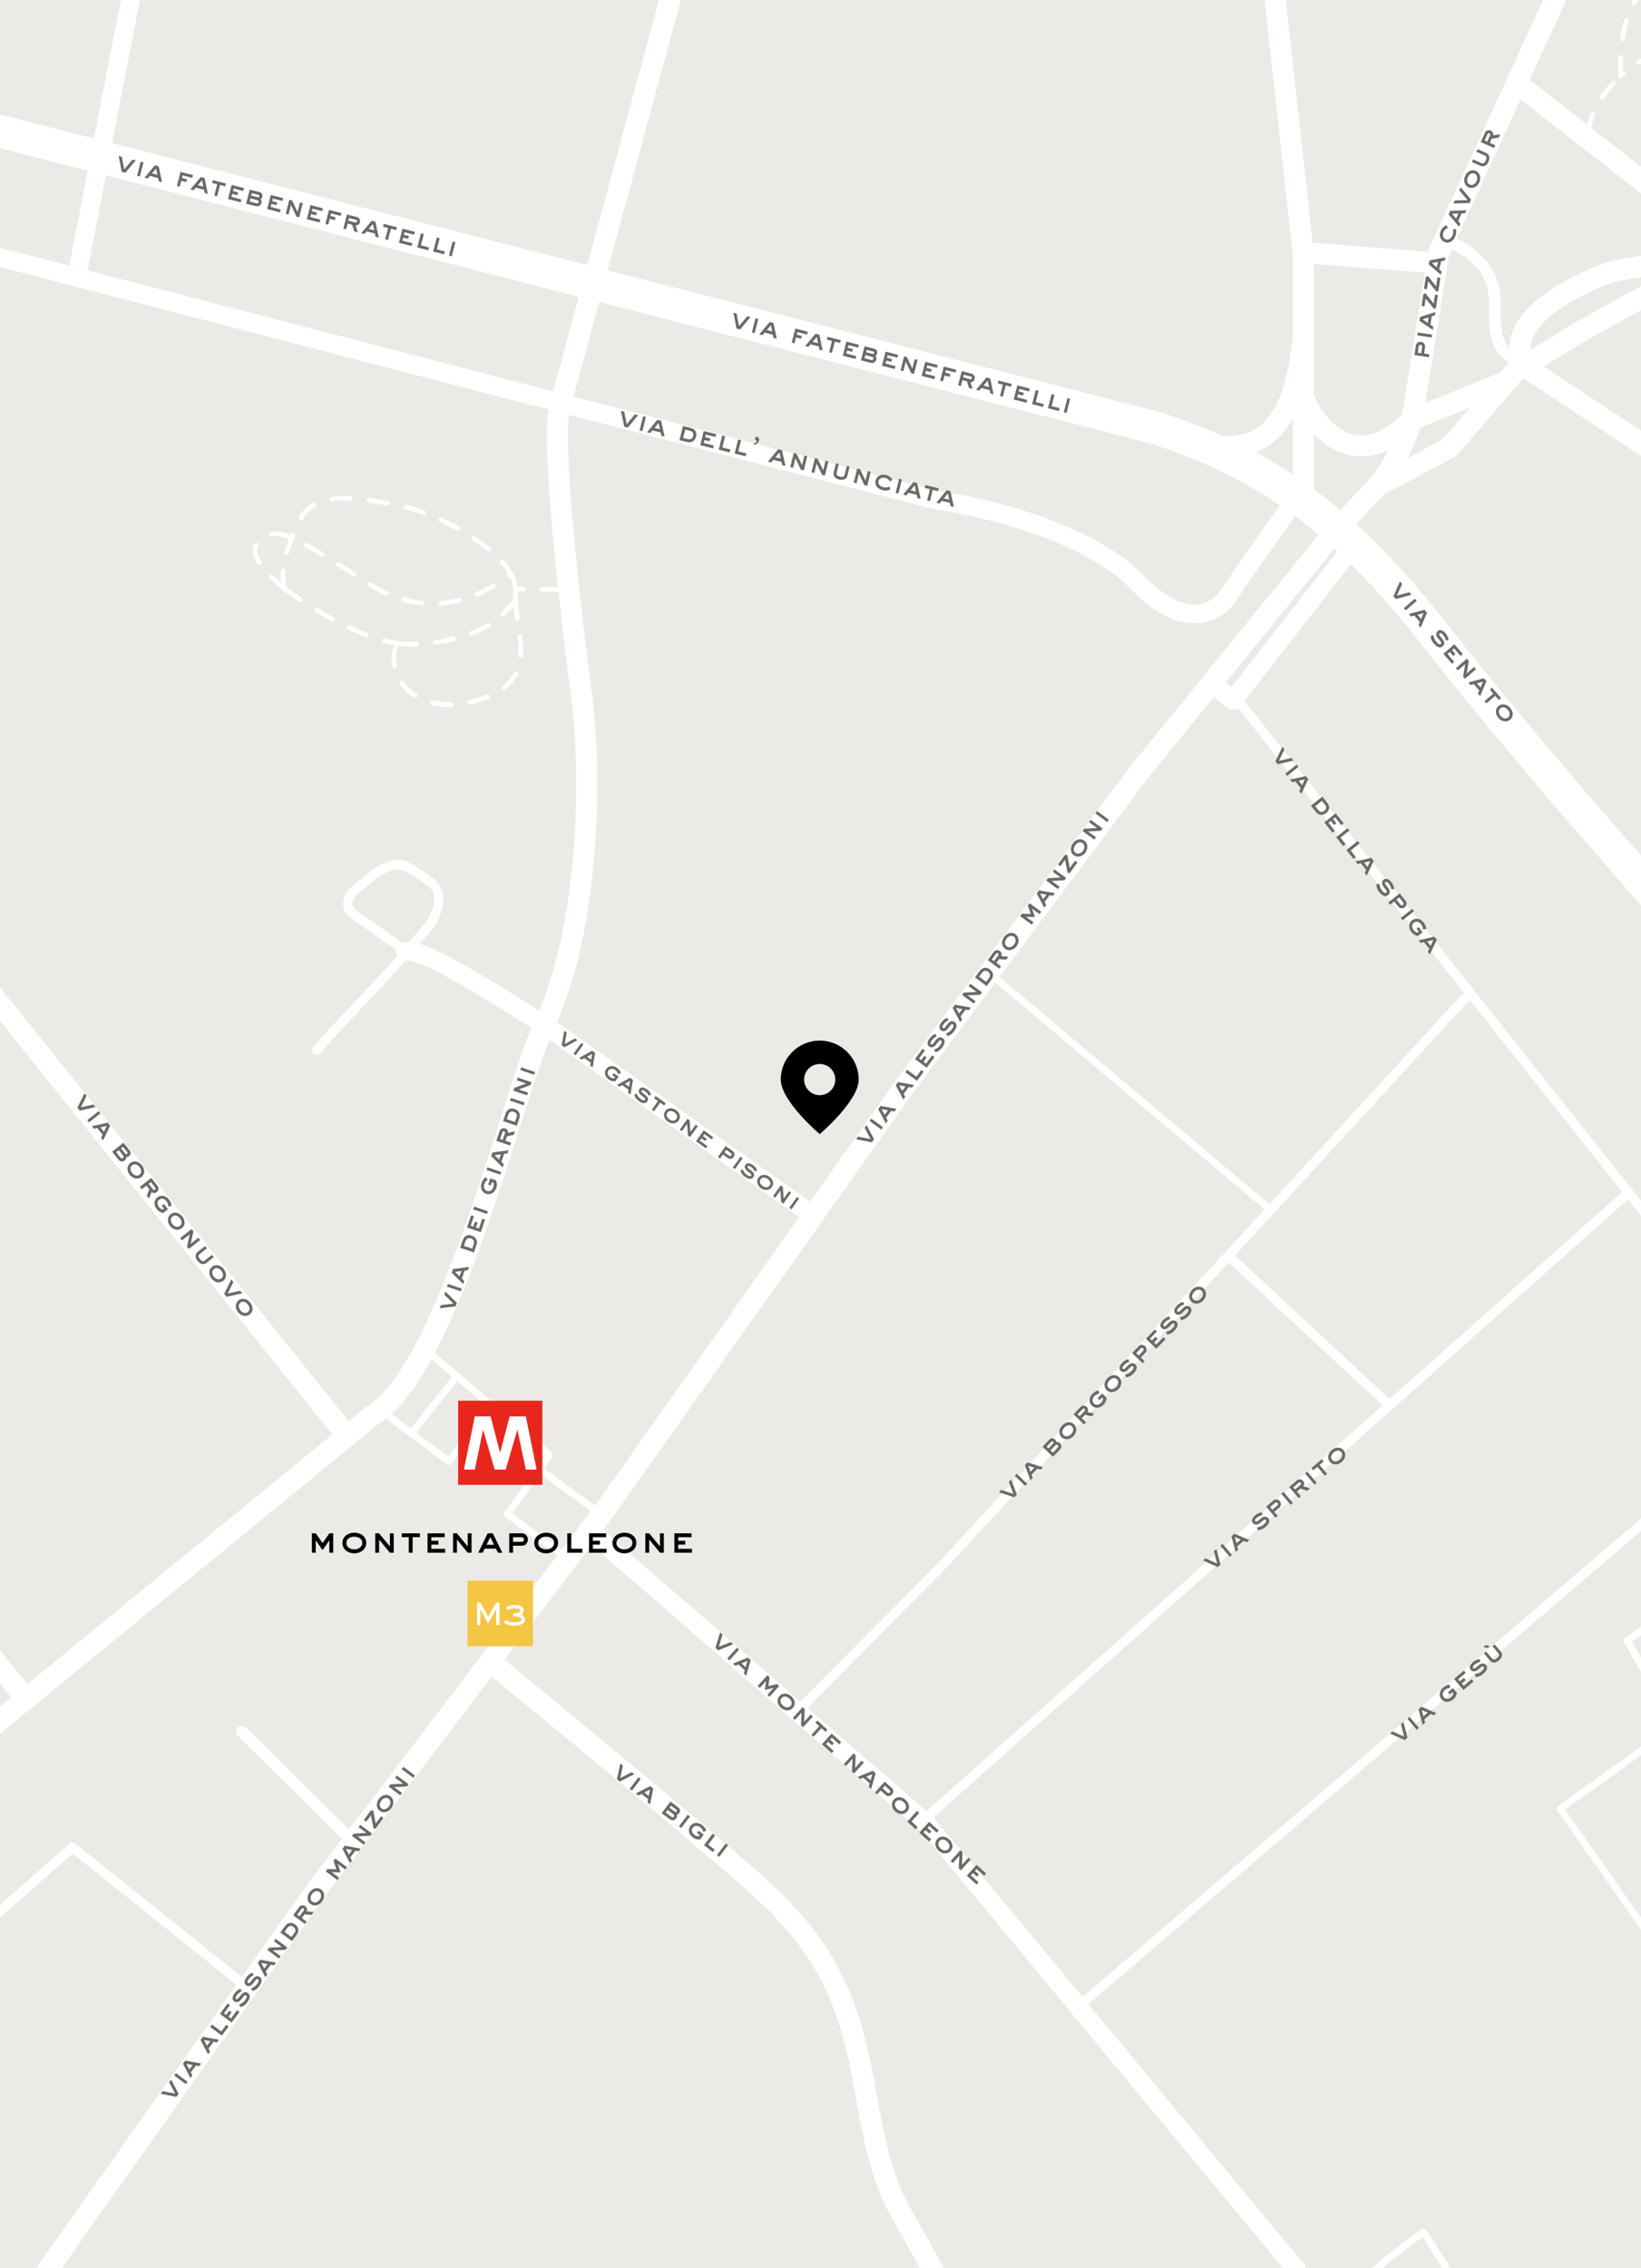 <svg xmlns="http://www.w3.org/2000/svg" fill="none" viewBox="0 0 702 970" height="970" width="702">
<rect x="0" y="0" width="702" height="970" fill="#333333" stroke="none"/>
<g clip-path="url(#clip0_110_643)">
<rect fill="white" height="970" width="702"></rect>
<path fill="#ECEAE7" d="M0 0H702V970H0V0Z"></path>
<path stroke-linejoin="round" stroke-linecap="round" stroke-width="14" stroke="white" d="M-4.5 55L494.5 183C538.5 197.5 572.6 218.9 613 270.5C653.4 322.1 699.667 373.667 716 392.5"></path>
<path stroke-linejoin="round" stroke-linecap="round" stroke-width="9" stroke="white" d="M14.5 979L135.5 808L209.612 710.5M589 208L570 228.5L487.5 330L387 464.5L257.5 647.5L209.612 710.5M589 208L620 191.5L644.5 163.062M589 208C596.6 199.8 602.167 185.583 604 179.5M652 156.559L648 159L644.5 163.062M652 156.559L677.5 141L729 112.5H711C704 113.5 689.4 115.8 687 117C684 118.5 641 133.619 652 156.559ZM652 156.559L711 195.5M644.5 163.062L604 179.5M604 179.5L614.776 112.5M604 179.5C581.5 202.441 563.5 185.5 557.5 169.5M671.5 -14L648.779 35.5M648.779 35.5L615.5 108L614.776 112.5M648.779 35.5L711 84M614.776 112.5L557.5 108M557.5 108L544.5 -9M557.5 108V145.5M557.5 211.5V169.5M557.5 169.5V145.5M557.5 145.5C555 163.062 551 198.5 514.5 189.5M289 -9L239.5 174C235.5 188 244.167 263.167 249 299C252.333 326.333 253.8 392.4 233 438C220 464.5 192.5 586 159 605.5L148.5 614.091M-6 740.5L11.111 726.5M11.111 726.5L-12.5 697.5M11.111 726.5L148.5 614.091M148.5 614.091L-6 422M209.612 710.5C238 734 327.5 807 335.5 817.5C379 863 363 909.5 387 949L406 983"></path>
<path stroke-linejoin="round" stroke-linecap="round" stroke-width="8" stroke="white" d="M554 214C544 227.6 530.833 246.667 525.5 254.5C521.167 261.667 507.3 270.6 486.5 249C465.7 227.4 420.833 216.667 401 214L240.5 172.5L33 118.609M-4 109L33 118.609M33 118.609C32.6 118.506 49.167 33.827 57.5 -8.5M578.5 234L527.5 299.5L520 293.5M347.5 519.5L234 439C216.5 428.167 180.5 404.5 173.5 407M251.5 654L396.5 780L559.5 976.5"></path>
<path stroke-linejoin="round" stroke-linecap="round" stroke-width="4" stroke="white" d="M530 300L628.827 424.5M709 525.5L696.696 510M696.696 510L594.403 601M696.696 510L628.827 424.5M396 777.5L594.403 601M594.403 601L525.5 537M525.5 537L628.827 424.5M525.5 537L403 669.5L342 731M462 857.5L709 646M106.5 850.5L31 790L-7 823.5M135.5 449C145.349 437.527 163.263 419.851 174 407.158M174 407.158C179.797 400.305 183.939 395.341 184.5 394.5C186.5 391.5 190.5 382 184.5 377.5C179.7 373.9 176.5 372 175.5 371.5C173.333 370 170 368.5 164 371.5C159.187 373.906 154.667 378.667 152.5 380C149.667 382.167 145.7 387.6 152.5 392C159.3 396.4 169.667 403.939 174 407.158Z"></path>
<path stroke-linejoin="round" stroke-linecap="round" stroke-width="5" stroke="white" d="M618.5 102.5C629.5 107.5 640 114.5 639.5 131C639 147.5 642 150.5 651.5 155.5M103.5 740.5L150.5 787"></path>
<path stroke-linejoin="round" stroke-linecap="round" stroke-width="3" stroke="white" d="M422.5 415.5L542.5 516.5"></path>
<path stroke-linejoin="round" stroke-linecap="round" stroke-width="3" stroke="white" d="M257 647.5L231 628.5M231 628.5L235 622L210 600.846M231 628.5L226.5 634.607M242 666L217 647.5L226.5 634.607M183 578L195.409 588.5M195.409 588.5L176 613M195.409 588.5L210 600.846M176 613L165.5 605M176 613L192 625L201 612.923M210 600.846L201 612.923M201 612.923L226.5 634.607M711 835.5L667.5 773.5L717 738L696 701.5L717 687.5M582 978C583.6 973.2 600.667 960.333 609 954.5L624 978"></path>
<path stroke-dasharray="8 8" stroke-linejoin="round" stroke-linecap="round" stroke-width="2" stroke="white" d="M679.5 56.5C680.066 48.291 686.241 38.961 693.217 32.5M708.5 24.5C704.379 24.283 698.563 27.549 693.217 32.5M693.217 32.5C693 18.5 694.5 -2 708.5 -6.5M240 252H220.5M220.5 252C220.5 249.847 219.779 247.612 218.5 245.357M220.5 252V256.5M122 252C119 244 123.5 232 128.5 222C135.29 208.421 158 213.5 174 217C187.54 219.962 211.463 232.949 218.5 245.357M122 252C106 238.5 107 233.5 113.5 229.5C120 225.5 128.5 231 157.5 249.5C186.5 268 210.5 252 218.5 245.357M122 252C128.973 256.794 150.381 272.224 170 275.114M220.5 256.5C212.501 267.643 200 274 178.5 275.5C175.74 275.693 172.889 275.539 170 275.114M220.5 256.5C220.5 271 232 291.5 204 299.5C176 307.5 164 287.227 170 275.114"></path>
<path fill="black" d="M350.667 445C359.872 445 367.334 452.462 367.334 461.667C367.334 470.872 350.667 485 350.667 485C350.656 484.991 334 470.869 334 461.667C334 452.462 341.462 445 350.667 445ZM350.667 455C346.985 455 344 457.985 344 461.667C344 465.349 346.985 468.333 350.667 468.333C354.349 468.333 357.334 465.349 357.334 461.667C357.334 457.985 354.349 455 350.667 455Z"></path>
<path fill="#6C6967" d="M373.915 487.207L372.97 488.493L366.22 487.181L367.045 486.059L372.424 487.109L369.845 482.249L370.677 481.118L373.915 487.207ZM377.716 482.037L376.991 483.023L371.983 479.342L372.708 478.355L377.716 482.037ZM379.764 479.251L378.925 480.392L375.701 474.283L376.681 472.949L383.495 474.175L382.657 475.316L381.233 475.044L379.08 477.973L379.764 479.251ZM377.175 474.324L378.446 476.748L379.868 474.815L377.175 474.324ZM387.26 469.053L386.421 470.194L383.197 464.086L384.177 462.752L390.991 463.977L390.153 465.118L388.729 464.846L386.576 467.776L387.26 469.053ZM384.671 464.127L385.942 466.551L387.364 464.617L384.671 464.127ZM395.151 458.318L392.294 462.205L387.286 458.523L388.046 457.488L392.03 460.417L394.126 457.564L395.151 458.318ZM399.765 452.04L396.425 456.585L391.417 452.903L394.672 448.475L395.677 449.214L393.147 452.656L394.066 453.331L395.402 451.514L396.398 452.246L395.062 454.063L396.144 454.859L398.76 451.301L399.765 452.04ZM403.136 447.821C402.219 449.068 401.647 449.481 400.178 449.98L399.62 448.855C400.963 448.324 401.502 447.915 402.362 446.746C402.682 446.31 403.151 445.389 402.57 444.963C402.164 444.664 401.767 445.042 401.513 445.347C401.115 445.829 400.762 446.329 400.373 446.817C399.659 447.708 398.537 448.282 397.492 447.515C396.235 446.591 396.943 445.041 397.682 444.035C398.364 443.107 399.084 442.594 400.116 442.101L400.672 443.21C399.769 443.648 399.097 444.197 398.5 445.009C398.237 445.367 397.787 446.182 398.27 446.538C398.676 446.836 399.177 446.296 399.407 446.004C399.747 445.583 400.057 445.14 400.396 444.72C401.174 443.742 402.224 443.144 403.365 443.983C404.757 445.006 403.946 446.718 403.136 447.821ZM408.209 440.918C407.292 442.166 406.72 442.579 405.251 443.078L404.693 441.953C406.037 441.422 406.576 441.013 407.436 439.843C407.755 439.408 408.224 438.487 407.644 438.06C407.238 437.762 406.841 438.14 406.587 438.445C406.188 438.926 405.836 439.427 405.447 439.915C404.733 440.805 403.61 441.38 402.566 440.613C401.309 439.689 402.017 438.139 402.756 437.133C403.438 436.205 404.158 435.691 405.19 435.199L405.746 436.307C404.842 436.746 404.171 437.295 403.574 438.107C403.311 438.464 402.86 439.28 403.344 439.635C403.75 439.934 404.251 439.394 404.481 439.101C404.82 438.68 405.13 438.238 405.47 437.817C406.247 436.84 407.298 436.242 408.439 437.081C409.831 438.104 409.019 439.816 408.209 440.918ZM411.587 435.958L410.748 437.099L407.524 430.991L408.505 429.656L415.318 430.882L414.48 432.023L413.056 431.751L410.903 434.681L411.587 435.958ZM408.998 431.032L410.269 433.456L411.691 431.522L408.998 431.032ZM417.32 428.16L416.587 429.156L411.579 425.474L412.311 424.478L417.742 424.181L414.358 421.694L415.09 420.698L420.098 424.379L419.366 425.375L413.926 425.665L417.32 428.16ZM424.095 418.942L422.098 421.659L417.09 417.977L419.087 415.26C420.203 413.742 421.81 413.359 423.415 414.539C424.971 415.684 425.218 417.414 424.095 418.942ZM418.863 417.672L421.86 419.875L423.09 418.203C423.793 417.245 423.645 416.272 422.688 415.569C421.711 414.851 420.796 415.042 420.092 415.999L418.863 417.672ZM428.285 413.242L427.539 414.257L422.53 410.576L425.046 407.153C425.323 406.776 425.571 406.541 426.021 406.395C426.592 406.204 427.23 406.33 427.713 406.686C428.467 407.24 428.628 408.014 428.339 408.873L431.32 409.114L430.389 410.38L427.408 410.14L426.235 411.735L428.285 413.242ZM424.282 410.3L425.239 411.003L427.009 408.596C427.229 408.296 427.257 407.914 426.938 407.68C426.493 407.353 426.18 407.718 425.924 408.066L424.282 410.3ZM434.869 404.629C433.711 406.206 431.62 406.962 429.928 405.719C428.236 404.475 428.395 402.253 429.539 400.697C430.697 399.121 432.696 398.266 434.426 399.538C436.128 400.789 436.035 403.044 434.869 404.629ZM433.866 403.847C434.59 402.861 434.782 401.364 433.69 400.561C432.568 399.736 431.289 400.464 430.571 401.44C429.832 402.446 429.553 403.879 430.694 404.718C431.825 405.549 433.133 404.843 433.866 403.847ZM442.119 394.423L441.386 395.419L436.378 391.737L437.117 390.732L440.925 390.82L439.697 387.222L440.429 386.226L445.438 389.907L444.706 390.903L441.515 388.558L442.742 392.156L438.928 392.077L442.119 394.423ZM447.554 387.029L446.715 388.17L443.491 382.061L444.471 380.727L451.285 381.953L450.446 383.093L449.023 382.822L446.869 385.751L447.554 387.029ZM444.965 382.102L446.236 384.526L447.657 382.592L444.965 382.102ZM453.286 379.23L452.554 380.226L447.546 376.544L448.278 375.548L453.709 375.251L450.325 372.764L451.057 371.768L456.065 375.45L455.333 376.445L449.893 376.735L453.286 379.23ZM460.931 368.831L457.597 373.365L456.694 373.237L455.62 367.667L453.594 370.423L452.589 369.684L455.595 365.594L456.599 365.646L457.629 371.214L459.925 368.091L460.931 368.831ZM464.291 364.604C463.132 366.18 461.042 366.937 459.35 365.693C457.658 364.449 457.816 362.228 458.961 360.671C460.119 359.095 462.117 358.24 463.848 359.513C465.55 360.764 465.456 363.018 464.291 364.604ZM463.287 363.821C464.012 362.835 464.204 361.338 463.112 360.535C461.99 359.711 460.71 360.438 459.993 361.415C459.253 362.42 458.974 363.853 460.115 364.692C461.247 365.524 462.555 364.817 463.287 363.821ZM468.847 358.061L468.115 359.056L463.107 355.375L463.839 354.379L469.27 354.082L465.886 351.594L466.618 350.598L471.626 354.28L470.894 355.276L465.454 355.566L468.847 358.061ZM474.358 350.563L473.633 351.549L468.625 347.868L469.35 346.882L474.358 350.563Z"></path>
<path fill="#6C6967" d="M611.429 151.531L611.254 152.742L605.102 151.853L605.667 147.945C605.749 147.375 605.857 147.051 606.3 146.667C606.73 146.293 607.335 146.138 607.905 146.22C608.428 146.295 608.923 146.561 609.251 146.972C609.715 147.536 609.665 148.051 609.567 148.728L609.208 151.21L611.429 151.531ZM606.512 150.82L607.985 151.033L608.344 148.551C608.428 147.969 608.378 147.561 607.713 147.465C607.107 147.378 606.943 147.839 606.871 148.338L606.512 150.82ZM612.649 143.097L612.473 144.309L606.321 143.419L606.497 142.208L612.649 143.097ZM613.143 139.675L612.941 141.077L607.22 137.206L607.457 135.567L614.045 133.44L613.842 134.842L612.458 135.272L611.938 138.871L613.143 139.675ZM608.539 136.548L610.802 138.088L611.146 135.713L608.539 136.548ZM615.096 126.171L614.29 131.742L613.433 132.054L609.863 127.646L609.374 131.031L608.138 130.852L608.865 125.828L609.775 125.402L613.306 129.829L613.861 125.993L615.096 126.171ZM616.157 118.83L615.352 124.4L614.494 124.712L610.924 120.304L610.435 123.689L609.2 123.51L609.926 118.487L610.836 118.061L614.367 122.487L614.922 118.651L616.157 118.83ZM616.735 116.134L616.37 117.502L611.14 112.991L611.566 111.391L618.357 110.046L617.993 111.414L616.568 111.681L615.632 115.194L616.735 116.134ZM612.527 112.491L614.595 114.284L615.213 111.965L612.527 112.491ZM622.439 101.288C621.643 103.075 619.884 104.341 617.922 103.467C616.025 102.622 615.533 100.512 616.339 98.703C616.886 97.475 617.587 96.933 618.729 96.286L619.429 97.399C618.534 97.815 617.901 98.321 617.491 99.242C617.013 100.316 617.213 101.785 618.386 102.307C619.602 102.849 620.781 101.942 621.265 100.857C621.738 99.794 621.737 99.176 621.558 98.045L622.84 97.998C623.035 99.359 623.005 100.016 622.439 101.288ZM624.723 95.657L624.147 96.951L619.694 91.67L620.368 90.158L627.286 89.902L626.71 91.195L625.261 91.233L623.782 94.555L624.723 95.657ZM621.143 91.396L622.902 93.493L623.878 91.301L621.143 91.396ZM629.301 85.376L628.652 86.834L621.778 86.991L622.344 85.719L627.823 85.598L624.267 81.4L624.838 80.118L629.301 85.376ZM632.822 77.972C632.026 79.759 630.145 80.944 628.227 80.09C626.308 79.236 625.99 77.031 626.775 75.266C627.571 73.48 629.341 72.219 631.303 73.092C633.233 73.951 633.622 76.174 632.822 77.972ZM631.674 77.422C632.172 76.303 632.041 74.8 630.802 74.248C629.53 73.682 628.435 74.666 627.942 75.773C627.435 76.913 627.468 78.373 628.761 78.949C630.044 79.52 631.172 78.551 631.674 77.422ZM636.719 69.221C636.016 70.8 634.793 71.569 633.116 70.822L629.663 69.284L630.166 68.155L633.619 69.693C634.781 70.21 635.211 69.509 635.641 68.544C635.797 68.193 635.916 67.721 635.877 67.335C635.843 66.939 635.673 66.732 635.059 66.459L631.606 64.921L632.104 63.803L635.557 65.341C636.149 65.604 636.568 65.843 636.879 66.442C637.315 67.293 637.09 68.388 636.719 69.221ZM639.648 62.141L639.136 63.292L633.457 60.763L635.185 56.883C635.376 56.455 635.567 56.173 635.976 55.934C636.494 55.626 637.143 55.613 637.691 55.857C638.546 56.238 638.869 56.96 638.769 57.861L641.733 57.46L641.093 58.896L638.13 59.297L637.324 61.106L639.648 62.141ZM635.11 60.12L636.195 60.603L637.411 57.874C637.562 57.534 637.507 57.155 637.146 56.994C636.641 56.769 636.413 57.193 636.238 57.588L635.11 60.12Z"></path>
<path fill="#6C6967" d="M434.979 639.158L433.876 640.311L427.353 638.137L428.315 637.131L433.513 638.868L431.585 633.716L432.555 632.702L434.979 639.158ZM439.417 634.523L438.571 635.407L434.08 631.109L434.927 630.224L439.417 634.523ZM441.808 632.025L440.829 633.048L438.421 626.574L439.566 625.378L446.164 627.474L445.185 628.497L443.809 628.043L441.295 630.67L441.808 632.025ZM439.878 626.805L440.825 629.373L442.484 627.64L439.878 626.805ZM453.265 620.057L450.46 622.987L445.97 618.688L448.775 615.758C449.148 615.368 449.481 615.073 450.049 615.052C450.516 615.033 450.97 615.235 451.299 615.551C451.672 615.907 451.779 616.126 451.832 616.642C452.476 616.56 452.911 616.661 453.388 617.118C454.341 618.03 454.12 619.164 453.265 620.057ZM447.726 618.659L448.498 619.397L450.448 617.36C450.746 617.048 450.819 616.851 450.48 616.527C450.177 616.237 449.933 616.353 449.676 616.621L447.726 618.659ZM449.391 620.252L450.413 621.231L452.363 619.194C452.712 618.83 452.949 618.409 452.515 617.994C452.091 617.587 451.681 617.859 451.341 618.215L449.391 620.252ZM459.19 614.163C457.837 615.576 455.666 616.056 454.149 614.604C452.632 613.152 453.077 610.969 454.413 609.574C455.765 608.161 457.857 607.572 459.409 609.057C460.935 610.518 460.55 612.741 459.19 614.163ZM458.296 613.257C459.142 612.373 459.526 610.913 458.546 609.976C457.541 609.013 456.178 609.569 455.34 610.445C454.477 611.346 454.015 612.731 455.038 613.71C456.052 614.681 457.441 614.15 458.296 613.257ZM464.594 608.223L463.722 609.133L459.232 604.834L462.17 601.766C462.493 601.428 462.769 601.226 463.234 601.14C463.825 601.025 464.441 601.232 464.875 601.647C465.551 602.294 465.61 603.083 465.212 603.897L468.137 604.521L467.05 605.657L464.125 605.033L462.756 606.463L464.594 608.223ZM461.005 604.787L461.863 605.609L463.929 603.45C464.187 603.181 464.263 602.806 463.977 602.533C463.578 602.151 463.221 602.473 462.922 602.785L461.005 604.787ZM472.1 600.676C470.74 602.097 468.637 602.576 467.102 601.107C465.585 599.655 465.946 597.525 467.299 596.113C468.013 595.367 468.9 594.804 469.896 594.545L470.291 595.937C469.463 596.108 468.765 596.403 468.168 597.027C467.321 597.911 466.994 599.259 467.965 600.189C468.936 601.118 470.227 600.793 471.082 599.9C471.63 599.328 471.798 598.892 471.986 598.141L471.448 597.626L470.394 598.727L469.554 597.922L471.487 595.902L473.377 597.711C473.276 598.944 472.963 599.774 472.1 600.676ZM478.476 594.016C477.124 595.428 474.953 595.909 473.436 594.457C471.919 593.004 472.363 590.822 473.699 589.426C475.052 588.013 477.144 587.425 478.696 588.91C480.221 590.37 479.837 592.594 478.476 594.016ZM477.582 593.11C478.429 592.226 478.813 590.766 477.833 589.828C476.828 588.866 475.465 589.422 474.627 590.297C473.764 591.199 473.302 592.584 474.324 593.563C475.339 594.534 476.727 594.003 477.582 593.11ZM484.964 587.256C483.893 588.374 483.273 588.71 481.751 589.015L481.344 587.827C482.745 587.474 483.332 587.139 484.336 586.09C484.709 585.7 485.293 584.847 484.773 584.349C484.409 584 483.966 584.324 483.675 584.593C483.217 585.019 482.803 585.47 482.354 585.904C481.531 586.694 480.344 587.119 479.407 586.223C478.281 585.144 479.183 583.698 480.046 582.797C480.842 581.965 481.622 581.549 482.71 581.194L483.117 582.365C482.165 582.683 481.428 583.14 480.731 583.868C480.424 584.189 479.872 584.94 480.305 585.354C480.669 585.703 481.236 585.232 481.502 584.972C481.893 584.598 482.257 584.2 482.648 583.827C483.546 582.958 484.665 582.501 485.688 583.48C486.936 584.675 485.91 586.268 484.964 587.256ZM489.642 582.056L488.796 582.941L484.305 578.642L487.035 575.79C487.434 575.374 487.709 575.173 488.294 575.118C488.861 575.063 489.443 575.288 489.859 575.686C490.241 576.051 490.489 576.555 490.518 577.081C490.568 577.81 490.228 578.199 489.755 578.693L488.021 580.505L489.642 582.056ZM486.053 578.621L487.128 579.65L488.862 577.838C489.269 577.414 489.465 577.053 488.979 576.588C488.537 576.165 488.136 576.445 487.787 576.809L486.053 578.621ZM498.588 572.711L494.688 576.785L490.198 572.487L493.998 568.517L494.9 569.38L491.946 572.466L492.769 573.254L494.329 571.624L495.222 572.479L493.662 574.109L494.633 575.038L497.687 571.848L498.588 572.711ZM502.476 568.962C501.405 570.081 500.784 570.417 499.263 570.721L498.856 569.534C500.257 569.181 500.844 568.845 501.848 567.796C502.221 567.406 502.805 566.553 502.285 566.055C501.921 565.707 501.478 566.031 501.187 566.3C500.729 566.726 500.315 567.176 499.866 567.61C499.043 568.401 497.856 568.826 496.919 567.929C495.792 566.851 496.695 565.405 497.558 564.504C498.354 563.671 499.134 563.255 500.221 562.901L500.629 564.072C499.677 564.389 498.94 564.847 498.243 565.575C497.936 565.896 497.384 566.646 497.817 567.061C498.181 567.41 498.748 566.939 499.014 566.678C499.405 566.305 499.769 565.907 500.16 565.533C501.058 564.665 502.177 564.207 503.2 565.187C504.448 566.382 503.422 567.974 502.476 568.962ZM508.399 562.774C507.329 563.892 506.708 564.229 505.187 564.533L504.779 563.346C506.18 562.992 506.767 562.657 507.771 561.608C508.145 561.218 508.729 560.365 508.209 559.867C507.845 559.519 507.402 559.842 507.111 560.112C506.653 560.538 506.239 560.988 505.79 561.422C504.967 562.213 503.779 562.637 502.843 561.741C501.716 560.662 502.618 559.217 503.481 558.315C504.278 557.483 505.058 557.067 506.145 556.713L506.553 557.883C505.601 558.201 504.864 558.659 504.167 559.387C503.86 559.708 503.307 560.458 503.741 560.873C504.105 561.221 504.672 560.751 504.938 560.49C505.328 560.117 505.693 559.718 506.084 559.345C506.982 558.477 508.1 558.019 509.123 558.999C510.372 560.193 509.345 561.786 508.399 562.774ZM514.699 556.176C513.347 557.589 511.176 558.069 509.659 556.617C508.142 555.165 508.587 552.982 509.923 551.587C511.275 550.174 513.367 549.585 514.919 551.07C516.444 552.531 516.06 554.754 514.699 556.176ZM513.805 555.27C514.652 554.386 515.036 552.926 514.056 551.989C513.051 551.026 511.688 551.582 510.85 552.458C509.987 553.359 509.525 554.744 510.548 555.723C511.562 556.694 512.951 556.163 513.805 555.27Z"></path>
<path fill="#6C6967" d="M195.449 557.138L194.937 558.649L188.106 559.441L188.553 558.122L193.997 557.495L190.069 553.644L190.519 552.314L195.449 557.138ZM197.507 551.059L197.114 552.219L191.226 550.225L191.619 549.066L197.507 551.059ZM198.615 547.784L198.161 549.126L193.239 544.279L193.77 542.711L200.636 541.817L200.181 543.158L198.742 543.33L197.576 546.774L198.615 547.784ZM194.657 543.872L196.602 545.798L197.372 543.525L194.657 543.872ZM203.824 532.398L202.743 535.592L196.855 533.599L197.937 530.405C198.541 528.62 199.956 527.769 201.843 528.408C203.673 529.027 204.432 530.602 203.824 532.398ZM198.453 532.771L201.977 533.964L202.642 531.998C203.023 530.873 202.587 529.99 201.462 529.609C200.314 529.22 199.5 529.68 199.119 530.805L198.453 532.771ZM207.483 521.591L205.675 526.933L199.787 524.94L201.549 519.734L202.731 520.134L201.361 524.181L202.441 524.546L203.165 522.409L204.335 522.806L203.612 524.943L204.885 525.374L206.301 521.191L207.483 521.591ZM208.701 517.993L208.309 519.152L202.421 517.159L202.814 515.999L208.701 517.993ZM212.299 508.001C211.668 509.866 209.966 511.19 207.954 510.508C205.965 509.835 205.39 507.753 206.017 505.9C206.348 504.923 206.914 504.037 207.707 503.381L208.654 504.474C207.976 504.98 207.469 505.543 207.192 506.361C206.799 507.52 207.074 508.88 208.347 509.311C209.62 509.742 210.652 508.901 211.048 507.73C211.302 506.98 211.27 506.513 211.122 505.753L210.417 505.515L209.929 506.958L208.826 506.585L209.723 503.937L212.201 504.775C212.632 505.935 212.699 506.819 212.299 508.001ZM214.398 501.165L214.006 502.325L208.118 500.331L208.511 499.172L214.398 501.165ZM215.507 497.89L215.053 499.232L210.131 494.385L210.662 492.817L217.527 491.923L217.073 493.264L215.634 493.436L214.468 496.88L215.507 497.89ZM211.548 493.978L213.494 495.904L214.263 493.631L211.548 493.978ZM218.633 488.657L218.229 489.851L212.341 487.858L213.703 483.834C213.853 483.391 214.018 483.092 214.403 482.816C214.89 482.462 215.535 482.389 216.104 482.582C216.99 482.882 217.378 483.57 217.362 484.477L220.276 483.804L219.772 485.293L216.858 485.966L216.223 487.842L218.633 488.657ZM213.927 487.064L215.053 487.445L216.011 484.615C216.13 484.263 216.041 483.89 215.666 483.763C215.143 483.586 214.955 484.03 214.816 484.439L213.927 487.064ZM222.159 478.242L221.078 481.436L215.19 479.442L216.271 476.248C216.876 474.464 218.291 473.613 220.178 474.252C222.008 474.871 222.767 476.446 222.159 478.242ZM216.788 478.615L220.311 479.808L220.977 477.841C221.358 476.716 220.922 475.834 219.797 475.453C218.649 475.064 217.835 475.523 217.454 476.649L216.788 478.615ZM224.439 471.507L224.047 472.666L218.159 470.673L218.552 469.513L224.439 471.507ZM225.882 467.244L225.486 468.415L219.598 466.422L219.995 465.251L225.081 463.324L221.103 461.978L221.499 460.807L227.387 462.8L226.991 463.971L221.893 465.894L225.882 467.244ZM228.866 458.431L228.474 459.59L222.586 457.597L222.978 456.438L228.866 458.431Z"></path>
<path fill="#6C6967" d="M522.12 669.096L520.905 670.13L514.636 667.305L515.696 666.402L520.691 668.658L519.295 663.336L520.364 662.426L522.12 669.096ZM527.005 664.934L526.074 665.728L522.043 660.996L522.974 660.202L527.005 664.934ZM529.637 662.692L528.559 663.61L526.822 656.925L528.082 655.851L534.433 658.607L533.355 659.525L532.032 658.934L529.264 661.292L529.637 662.692ZM528.247 657.303L528.929 659.954L530.756 658.398L528.247 657.303ZM541.413 652.945C540.234 653.949 539.583 654.22 538.038 654.369L537.753 653.146C539.183 652.937 539.801 652.663 540.906 651.722C541.317 651.371 541.985 650.582 541.518 650.034C541.191 649.65 540.718 649.927 540.401 650.166C539.902 650.543 539.444 650.949 538.954 651.336C538.055 652.038 536.83 652.34 535.99 651.354C534.978 650.166 536.022 648.82 536.972 648.01C537.849 647.263 538.668 646.929 539.785 646.686L540.072 647.892C539.092 648.112 538.313 648.492 537.545 649.146C537.207 649.434 536.582 650.124 536.971 650.581C537.298 650.965 537.91 650.554 538.2 650.322C538.627 649.99 539.03 649.631 539.457 649.299C540.438 648.526 541.598 648.185 542.516 649.263C543.636 650.578 542.454 652.058 541.413 652.945ZM546.594 648.248L545.663 649.041L541.632 644.309L544.637 641.749C545.076 641.376 545.37 641.204 545.957 641.208C546.527 641.211 547.084 641.494 547.457 641.932C547.799 642.334 547.996 642.861 547.971 643.386C547.946 644.117 547.569 644.469 547.048 644.913L545.139 646.539L546.594 648.248ZM543.373 644.466L544.338 645.598L546.247 643.972C546.694 643.591 546.926 643.252 546.49 642.74C546.093 642.274 545.666 642.513 545.282 642.839L543.373 644.466ZM553.081 642.722L552.149 643.516L548.118 638.784L549.05 637.99L553.081 642.722ZM556.488 639.82L555.528 640.637L551.498 635.905L554.731 633.151C555.088 632.847 555.382 632.675 555.854 632.636C556.454 632.582 557.045 632.851 557.434 633.307C558.041 634.02 558.021 634.81 557.542 635.58L560.388 636.497L559.191 637.517L556.345 636.6L554.838 637.884L556.488 639.82ZM553.266 636.038L554.036 636.943L556.311 635.005C556.594 634.764 556.708 634.398 556.452 634.097C556.094 633.677 555.705 633.961 555.376 634.241L553.266 636.038ZM563.251 634.059L562.319 634.853L558.288 630.121L559.22 629.327L563.251 634.059ZM567.706 630.264L566.765 631.066L563.535 627.275L561.818 628.737L561.017 627.797L565.456 624.015L566.258 624.956L564.476 626.473L567.706 630.264ZM573.961 625.203C572.472 626.472 570.264 626.729 568.902 625.13C567.541 623.532 568.204 621.406 569.675 620.153C571.164 618.885 573.305 618.511 574.698 620.146C576.068 621.754 575.46 623.927 573.961 625.203ZM573.164 624.212C574.096 623.418 574.626 622.005 573.747 620.972C572.844 619.913 571.432 620.327 570.509 621.113C569.559 621.923 568.959 623.254 569.877 624.332C570.788 625.4 572.223 625.013 573.164 624.212Z"></path>
<path fill="#6C6967" d="M602.12 743.096L600.905 744.13L594.636 741.305L595.696 740.402L600.691 742.658L599.295 737.336L600.364 736.426L602.12 743.096ZM607.005 738.934L606.074 739.728L602.043 734.996L602.974 734.202L607.005 738.934ZM609.637 736.692L608.559 737.61L606.822 730.925L608.082 729.851L614.433 732.607L613.355 733.525L612.032 732.934L609.264 735.292L609.637 736.692ZM608.247 731.303L608.929 733.954L610.756 732.398L608.247 731.303ZM621.679 726.703C620.181 727.979 618.04 728.242 616.663 726.625C615.301 725.026 615.876 722.944 617.365 721.676C618.151 721.007 619.091 720.537 620.108 720.38L620.36 721.805C619.519 721.891 618.794 722.114 618.137 722.674C617.205 723.468 616.743 724.776 617.614 725.799C618.486 726.822 619.803 726.629 620.744 725.828C621.347 725.314 621.559 724.897 621.822 724.169L621.34 723.603L620.179 724.591L619.425 723.705L621.553 721.892L623.249 723.883C623.024 725.099 622.629 725.893 621.679 726.703ZM630.35 719.049L626.056 722.706L622.025 717.974L626.209 714.41L627.019 715.36L623.767 718.13L624.506 718.998L626.223 717.535L627.025 718.476L625.307 719.939L626.179 720.962L629.54 718.099L630.35 719.049ZM634.598 715.714C633.419 716.718 632.768 716.989 631.223 717.138L630.938 715.915C632.368 715.706 632.986 715.432 634.091 714.49C634.502 714.14 635.17 713.351 634.703 712.802C634.376 712.419 633.903 712.696 633.586 712.934C633.087 713.312 632.629 713.718 632.139 714.104C631.24 714.807 630.015 715.109 629.175 714.122C628.163 712.935 629.207 711.588 630.157 710.779C631.034 710.032 631.853 709.697 632.97 709.455L633.257 710.661C632.277 710.88 631.498 711.261 630.731 711.914C630.393 712.202 629.767 712.893 630.156 713.35C630.483 713.733 631.095 713.322 631.386 713.09C631.812 712.758 632.215 712.399 632.642 712.067C633.623 711.295 634.783 710.953 635.701 712.031C636.821 713.347 635.639 714.827 634.598 715.714ZM637.303 703.983L636.463 704.698L634.554 704.401L635.623 703.491L637.303 703.983ZM641.2 710.074C639.884 711.195 638.449 711.361 637.259 709.963L634.808 707.086L635.748 706.284L638.2 709.162C639.025 710.13 639.716 709.683 640.52 708.998C640.812 708.749 641.123 708.374 641.254 708.01C641.395 707.638 641.33 707.378 640.894 706.866L638.443 703.989L639.375 703.195L641.826 706.072C642.246 706.566 642.521 706.962 642.544 707.637C642.57 708.592 641.894 709.483 641.2 710.074Z"></path>
<path fill="#6C6967" d="M76.414 895.427L75.462 896.708L68.719 895.363L69.549 894.245L74.923 895.321L72.368 890.449L73.205 889.322L76.414 895.427ZM80.24 890.275L79.51 891.258L74.52 887.552L75.25 886.569L80.24 890.275ZM82.301 887.5L81.457 888.636L78.263 882.512L79.25 881.183L86.058 882.442L85.213 883.579L83.791 883.3L81.623 886.219L82.301 887.5ZM79.737 882.56L80.996 884.99L82.427 883.064L79.737 882.56ZM89.847 877.339L89.003 878.476L85.809 872.351L86.796 871.022L93.604 872.281L92.759 873.418L91.337 873.139L89.169 876.058L89.847 877.339ZM87.282 872.4L88.542 874.83L89.973 872.903L87.282 872.4ZM97.791 866.642L94.915 870.515L89.925 866.809L90.691 865.778L94.66 868.726L96.77 865.884L97.791 866.642ZM102.436 860.388L99.074 864.916L94.083 861.209L97.36 856.797L98.362 857.541L95.815 860.971L96.73 861.651L98.075 859.839L99.068 860.576L97.723 862.387L98.802 863.189L101.435 859.644L102.436 860.388ZM105.827 856.184C104.904 857.427 104.33 857.838 102.859 858.33L102.306 857.202C103.653 856.677 104.193 856.271 105.059 855.106C105.381 854.672 105.854 853.753 105.276 853.324C104.871 853.023 104.472 853.399 104.217 853.703C103.816 854.183 103.461 854.681 103.07 855.168C102.351 856.054 101.226 856.624 100.186 855.851C98.933 854.921 99.648 853.374 100.392 852.372C101.079 851.447 101.802 850.938 102.836 850.45L103.386 851.561C102.481 851.995 101.807 852.541 101.206 853.35C100.941 853.706 100.486 854.52 100.968 854.878C101.373 855.178 101.877 854.64 102.108 854.349C102.449 853.93 102.762 853.489 103.103 853.07C103.886 852.097 104.939 851.504 106.076 852.348C107.463 853.378 106.643 855.086 105.827 856.184ZM110.935 849.307C110.012 850.55 109.438 850.961 107.966 851.452L107.414 850.324C108.76 849.8 109.301 849.394 110.166 848.228C110.488 847.795 110.962 846.876 110.384 846.446C109.979 846.146 109.58 846.522 109.325 846.826C108.924 847.305 108.568 847.804 108.177 848.29C107.459 849.177 106.334 849.746 105.293 848.974C104.041 848.043 104.756 846.497 105.5 845.495C106.187 844.57 106.909 844.06 107.944 843.573L108.494 844.684C107.589 845.118 106.914 845.664 106.313 846.473C106.049 846.829 105.594 847.643 106.076 848C106.48 848.301 106.984 847.763 107.216 847.472C107.557 847.053 107.869 846.612 108.21 846.193C108.993 845.219 110.046 844.626 111.183 845.471C112.57 846.501 111.75 848.209 110.935 849.307ZM114.337 844.364L113.493 845.501L110.298 839.376L111.285 838.047L118.093 839.306L117.249 840.443L115.827 840.164L113.659 843.083L114.337 844.364ZM111.772 839.425L113.031 841.855L114.462 839.928L111.772 839.425ZM120.108 836.593L119.371 837.586L114.38 833.88L115.117 832.887L120.55 832.617L117.178 830.113L117.915 829.12L122.905 832.827L122.168 833.819L116.726 834.082L120.108 836.593ZM126.929 827.409L124.918 830.116L119.928 826.41L121.938 823.703C123.062 822.19 124.67 821.815 126.27 823.003C127.821 824.155 128.059 825.887 126.929 827.409ZM121.703 826.113L124.689 828.331L125.927 826.665C126.635 825.711 126.491 824.737 125.538 824.029C124.565 823.306 123.649 823.493 122.94 824.447L121.703 826.113ZM131.146 821.73L130.395 822.741L125.405 819.035L127.937 815.625C128.217 815.249 128.465 815.015 128.916 814.872C129.488 814.684 130.125 814.813 130.607 815.171C131.358 815.729 131.515 816.503 131.222 817.361L134.201 817.616L133.264 818.878L130.284 818.624L129.104 820.213L131.146 821.73ZM127.158 818.768L128.112 819.476L129.893 817.077C130.115 816.779 130.144 816.397 129.826 816.161C129.383 815.832 129.068 816.196 128.811 816.542L127.158 818.768ZM137.773 813.15C136.606 814.72 134.512 815.467 132.826 814.215C131.14 812.963 131.31 810.742 132.462 809.191C133.628 807.62 135.631 806.776 137.355 808.056C139.051 809.316 138.946 811.57 137.773 813.15ZM136.773 812.362C137.503 811.38 137.702 809.884 136.613 809.075C135.496 808.245 134.213 808.966 133.49 809.939C132.746 810.941 132.46 812.373 133.597 813.217C134.724 814.054 136.036 813.355 136.773 812.362ZM145.072 802.979L144.335 803.971L139.345 800.265L140.089 799.263L143.896 799.37L142.686 795.766L143.423 794.774L148.413 798.48L147.676 799.472L144.497 797.111L145.707 800.715L141.893 800.618L145.072 802.979ZM150.544 795.611L149.699 796.748L146.505 790.624L147.492 789.295L154.3 790.554L153.456 791.69L152.033 791.412L149.866 794.331L150.544 795.611ZM147.979 790.672L149.238 793.102L150.669 791.176L147.979 790.672ZM156.314 787.841L155.577 788.833L150.587 785.127L151.324 784.135L156.756 783.865L153.385 781.36L154.122 780.368L159.112 784.074L158.375 785.067L152.933 785.33L156.314 787.841ZM164.01 777.479L160.654 781.998L159.751 781.865L158.705 776.29L156.666 779.035L155.664 778.291L158.69 774.216L159.694 774.274L160.697 779.847L163.008 776.735L164.01 777.479ZM167.391 773.269C166.224 774.839 164.13 775.586 162.444 774.334C160.758 773.082 160.928 770.861 162.08 769.31C163.246 767.74 165.249 766.895 166.973 768.176C168.669 769.435 168.564 771.689 167.391 773.269ZM166.391 772.482C167.121 771.499 167.32 770.003 166.231 769.195C165.114 768.365 163.831 769.086 163.108 770.059C162.364 771.061 162.078 772.493 163.215 773.337C164.342 774.174 165.654 773.474 166.391 772.482ZM171.979 766.748L171.242 767.741L166.252 764.034L166.989 763.042L172.421 762.772L169.049 760.268L169.786 759.275L174.777 762.982L174.04 763.974L168.598 764.237L171.979 766.748ZM177.527 759.278L176.797 760.261L171.807 756.555L172.537 755.572L177.527 759.278Z"></path>
<path fill="#6C6967" d="M316.619 140.872L315.072 140.476L313.765 133.725L315.114 134.07L316.152 139.452L319.694 135.243L321.054 135.591L316.619 140.872ZM322.835 142.463L321.65 142.159L323.191 136.137L324.376 136.441L322.835 142.463ZM326.185 143.32L324.813 142.969L329.272 137.693L330.877 138.104L332.288 144.882L330.917 144.531L330.636 143.109L327.114 142.207L326.185 143.32ZM329.786 139.076L328.013 141.162L330.338 141.757L329.786 139.076ZM339.876 146.823L338.69 146.52L340.231 140.498L345.556 141.86L345.246 143.069L341.108 142.01L340.825 143.115L343.011 143.674L342.704 144.871L340.519 144.312L339.876 146.823ZM345.803 148.34L344.431 147.989L348.89 142.713L350.494 143.124L351.906 149.902L350.535 149.551L350.254 148.129L346.732 147.227L345.803 148.34ZM349.403 144.096L347.631 146.182L349.956 146.777L349.403 144.096ZM355.888 150.92L354.691 150.614L355.925 145.79L353.74 145.23L354.046 144.033L359.696 145.479L359.39 146.676L357.123 146.096L355.888 150.92ZM365.997 153.507L360.533 152.109L362.074 146.087L367.399 147.45L367.089 148.659L362.951 147.6L362.668 148.704L364.854 149.263L364.547 150.461L362.362 149.901L362.029 151.204L366.307 152.298L365.997 153.507ZM372.231 155.102L368.301 154.097L369.842 148.075L373.772 149.08C374.295 149.214 374.716 149.359 375.013 149.844C375.258 150.241 375.305 150.736 375.192 151.178C375.064 151.678 374.926 151.878 374.502 152.178C374.89 152.698 375.015 153.127 374.852 153.766C374.524 155.045 373.428 155.409 372.231 155.102ZM370.73 149.59L370.465 150.625L373.197 151.324C373.616 151.431 373.823 151.397 373.939 150.944C374.043 150.537 373.823 150.382 373.462 150.289L370.73 149.59ZM370.159 151.822L369.808 153.194L372.54 153.893C373.028 154.018 373.511 154.018 373.66 153.437C373.806 152.867 373.368 152.643 372.891 152.521L370.159 151.822ZM382.766 157.798L377.302 156.4L378.843 150.378L384.167 151.74L383.858 152.95L379.719 151.89L379.437 152.995L381.622 153.554L381.316 154.752L379.13 154.192L378.797 155.494L383.075 156.589L382.766 157.798ZM386.434 158.737L385.237 158.43L386.778 152.409L387.975 152.715L390.282 157.641L391.323 153.572L392.521 153.878L390.98 159.9L389.782 159.594L387.479 154.656L386.434 158.737ZM399.727 162.138L394.263 160.74L395.804 154.718L401.128 156.081L400.819 157.29L396.68 156.231L396.398 157.335L398.583 157.894L398.277 159.092L396.091 158.533L395.758 159.835L400.036 160.929L399.727 162.138ZM403.407 163.08L402.222 162.777L403.762 156.755L409.087 158.117L408.778 159.326L404.639 158.267L404.356 159.372L406.542 159.931L406.235 161.128L404.05 160.569L403.407 163.08ZM411.092 165.046L409.871 164.734L411.412 158.712L415.527 159.765C415.981 159.881 416.291 160.023 416.595 160.385C416.985 160.844 417.107 161.482 416.958 162.064C416.726 162.97 416.069 163.409 415.163 163.462L416.056 166.317L414.533 165.927L413.64 163.073L411.722 162.582L411.092 165.046ZM412.323 160.233L412.029 161.384L414.923 162.125C415.284 162.217 415.648 162.1 415.746 161.716C415.883 161.182 415.427 161.028 415.009 160.921L412.323 160.233ZM418.916 167.049L417.544 166.698L422.003 161.422L423.607 161.833L425.019 168.61L423.648 168.259L423.367 166.837L419.845 165.936L418.916 167.049ZM422.516 162.805L420.744 164.89L423.069 165.485L422.516 162.805ZM429.001 169.629L427.804 169.323L429.038 164.498L426.853 163.939L427.159 162.742L432.809 164.187L432.503 165.385L430.236 164.805L429.001 169.629ZM439.11 172.216L433.646 170.818L435.187 164.796L440.512 166.158L440.203 167.367L436.064 166.308L435.781 167.413L437.967 167.972L437.66 169.17L435.475 168.61L435.142 169.912L439.42 171.007L439.11 172.216ZM446.197 174.029L441.524 172.834L443.064 166.812L444.308 167.13L443.083 171.92L446.512 172.797L446.197 174.029ZM452.986 175.767L448.313 174.571L449.854 168.549L451.097 168.867L449.872 173.657L453.301 174.534L452.986 175.767ZM456.255 176.603L455.07 176.3L456.61 170.278L457.796 170.581L456.255 176.603Z"></path>
<path fill="#6C6967" d="M268.587 182.846L267.036 182.468L265.65 175.733L267.002 176.063L268.104 181.431L271.596 177.181L272.96 177.513L268.587 182.846ZM274.822 184.364L273.633 184.074L275.103 178.034L276.292 178.324L274.822 184.364ZM278.181 185.181L276.806 184.846L281.202 179.519L282.811 179.911L284.303 186.671L282.927 186.337L282.63 184.918L279.097 184.058L278.181 185.181ZM281.732 180.896L279.984 183.002L282.316 183.57L281.732 180.896ZM293.965 189.023L290.688 188.226L292.159 182.186L295.435 182.984C297.265 183.429 298.237 184.765 297.766 186.701C297.309 188.578 295.807 189.472 293.965 189.023ZM293.123 183.705L292.243 187.32L294.26 187.811C295.414 188.092 296.255 187.58 296.536 186.426C296.823 185.248 296.294 184.477 295.14 184.196L293.123 183.705ZM305.051 191.722L299.571 190.388L301.041 184.348L306.381 185.648L306.086 186.861L301.935 185.85L301.665 186.958L303.857 187.492L303.565 188.693L301.373 188.159L301.055 189.465L305.346 190.509L305.051 191.722ZM312.158 193.452L307.471 192.311L308.941 186.271L310.188 186.575L309.019 191.379L312.459 192.216L312.158 193.452ZM318.967 195.109L314.28 193.968L315.75 187.929L316.997 188.233L315.828 193.036L319.268 193.874L318.967 195.109ZM322.737 190.185C322.585 190.149 322.483 190.012 322.531 189.814C322.571 189.651 322.675 189.578 322.785 189.53C323.16 189.412 323.609 189.089 323.706 188.692C323.748 188.517 323.709 188.372 323.546 188.332C323.092 188.222 322.891 187.827 323.008 187.349C323.104 186.953 323.565 186.731 323.939 186.822C324.626 186.99 324.844 187.771 324.691 188.401C324.446 189.404 323.634 189.848 323.129 190.096C323.048 190.125 322.795 190.2 322.737 190.185ZM329.875 197.765L328.499 197.43L332.896 192.103L334.505 192.494L335.996 199.255L334.62 198.92L334.324 197.501L330.791 196.641L329.875 197.765ZM333.425 193.479L331.678 195.585L334.01 196.153L333.425 193.479ZM339.279 200.054L338.078 199.762L339.549 193.722L340.749 194.014L343.114 198.913L344.107 194.832L345.308 195.124L343.838 201.164L342.637 200.871L340.275 195.961L339.279 200.054ZM348.331 202.257L347.13 201.965L348.601 195.925L349.802 196.218L352.166 201.116L353.159 197.035L354.36 197.327L352.89 203.367L351.689 203.075L349.328 198.165L348.331 202.257ZM358.932 205.048C357.253 204.639 356.277 203.574 356.712 201.79L357.606 198.117L358.807 198.41L357.913 202.083C357.612 203.318 358.379 203.616 359.405 203.866C359.778 203.957 360.265 203.989 360.636 203.882C361.02 203.778 361.193 203.573 361.352 202.92L362.246 199.247L363.436 199.537L362.541 203.209C362.388 203.839 362.228 204.294 361.695 204.708C360.936 205.289 359.818 205.264 358.932 205.048ZM366.424 206.662L365.223 206.369L366.693 200.33L367.894 200.622L370.259 205.52L371.252 201.439L372.453 201.732L370.983 207.771L369.782 207.479L367.42 202.569L366.424 206.662ZM377.521 209.573C375.621 209.11 374.06 207.606 374.568 205.519C375.059 203.502 377.047 202.64 378.971 203.108C380.277 203.426 380.936 204.019 381.777 205.026L380.808 205.914C380.238 205.109 379.627 204.577 378.647 204.339C377.504 204.06 376.096 204.52 375.792 205.768C375.477 207.062 376.58 208.059 377.735 208.34C378.866 208.616 379.473 208.504 380.554 208.125L380.829 209.378C379.525 209.814 378.874 209.902 377.521 209.573ZM384.358 211.027L383.168 210.737L384.639 204.698L385.828 204.987L384.358 211.027ZM387.717 211.845L386.341 211.51L390.738 206.183L392.347 206.574L393.839 213.335L392.463 213L392.166 211.581L388.633 210.721L387.717 211.845ZM391.268 207.559L389.52 209.665L391.852 210.233L391.268 207.559ZM397.832 214.307L396.631 214.015L397.809 209.176L395.617 208.642L395.909 207.441L401.576 208.821L401.283 210.022L399.01 209.468L397.832 214.307ZM401.939 215.307L400.563 214.972L404.96 209.644L406.569 210.036L408.06 216.797L406.684 216.462L406.387 215.043L402.854 214.183L401.939 215.307ZM405.489 211.021L403.741 213.127L406.073 213.695L405.489 211.021Z"></path>
<path fill="#6C6967" d="M546.595 326.804L545.598 325.557L548.614 319.378L549.483 320.465L547.076 325.388L552.438 324.156L553.315 325.252L546.595 326.804ZM550.605 331.814L549.84 330.858L554.693 326.974L555.458 327.93L550.605 331.814ZM552.765 334.513L551.88 333.408L558.615 331.875L559.65 333.168L556.702 339.432L555.817 338.326L556.448 337.022L554.176 334.183L552.765 334.513ZM558.194 333.288L555.524 333.888L557.023 335.762L558.194 333.288ZM562.915 347.196L560.808 344.563L565.661 340.679L567.768 343.312C568.946 344.783 568.899 346.434 567.344 347.678C565.836 348.886 564.1 348.676 562.915 347.196ZM565.497 342.471L562.593 344.795L563.89 346.416C564.632 347.343 565.61 347.452 566.538 346.71C567.484 345.952 567.536 345.019 566.794 344.091L565.497 342.471ZM570.045 356.104L566.52 351.7L571.373 347.816L574.808 352.107L573.833 352.887L571.164 349.552L570.274 350.264L571.684 352.025L570.719 352.798L569.309 351.036L568.26 351.876L571.019 355.324L570.045 356.104ZM574.615 361.815L571.601 358.048L576.454 354.164L577.256 355.167L573.396 358.256L575.608 361.02L574.615 361.815ZM578.994 367.286L575.98 363.52L580.833 359.635L581.635 360.638L577.775 363.727L579.987 366.491L578.994 367.286ZM580.759 369.491L579.874 368.385L586.609 366.853L587.644 368.146L584.696 374.41L583.811 373.304L584.442 372L582.17 369.161L580.759 369.491ZM586.188 368.266L583.517 368.866L585.017 370.74L586.188 368.266ZM590.141 381.559C589.173 380.35 588.922 379.691 588.821 378.143L590.052 377.895C590.217 379.331 590.472 379.957 591.379 381.09C591.717 381.512 592.485 382.203 593.047 381.753C593.441 381.438 593.179 380.957 592.95 380.633C592.588 380.123 592.196 379.653 591.825 379.15C591.15 378.23 590.886 376.997 591.898 376.188C593.115 375.213 594.429 376.298 595.209 377.272C595.929 378.171 596.238 379 596.447 380.124L595.232 380.374C595.043 379.388 594.687 378.597 594.057 377.81C593.779 377.463 593.108 376.817 592.64 377.192C592.246 377.507 592.638 378.131 592.861 378.429C593.18 378.865 593.527 379.279 593.845 379.716C594.588 380.72 594.893 381.89 593.788 382.775C592.439 383.854 590.996 382.627 590.141 381.559ZM594.678 386.882L593.913 385.926L598.766 382.042L601.233 385.125C601.593 385.574 601.756 385.874 601.733 386.461C601.713 387.031 601.413 387.578 600.964 387.938C600.551 388.268 600.019 388.448 599.494 388.407C598.765 388.36 598.424 387.972 597.997 387.438L596.43 385.48L594.678 386.882ZM598.556 383.778L597.395 384.708L598.962 386.666C599.329 387.125 599.661 387.366 600.186 386.947C600.663 386.564 600.438 386.129 600.123 385.736L598.556 383.778ZM600.002 393.535L599.237 392.579L604.09 388.695L604.855 389.651L600.002 393.535ZM603.805 398.612C602.575 397.076 602.378 394.928 604.036 393.601C605.675 392.289 607.739 392.928 608.961 394.455C609.606 395.26 610.047 396.214 610.172 397.236L608.741 397.444C608.68 396.601 608.48 395.87 607.94 395.195C607.175 394.24 605.882 393.738 604.833 394.577C603.783 395.417 603.935 396.74 604.708 397.705C605.203 398.324 605.613 398.548 606.333 398.833L606.914 398.368L605.961 397.178L606.87 396.451L608.617 398.634L606.575 400.269C605.366 400.006 604.584 399.587 603.805 398.612ZM607.75 403.215L606.865 402.11L613.6 400.577L614.635 401.87L611.686 408.134L610.801 407.029L611.433 405.724L609.161 402.885L607.75 403.215ZM613.179 401.991L610.508 402.591L612.008 404.465L613.179 401.991Z"></path>
<path fill="#6C6967" d="M597.151 256.159L596.106 254.954L598.876 248.66L599.788 249.712L597.577 254.727L602.885 253.284L603.805 254.345L597.151 256.159ZM601.355 261.008L600.553 260.083L605.25 256.011L606.052 256.936L601.355 261.008ZM603.62 263.62L602.693 262.55L609.362 260.754L610.447 262.005L607.747 268.38L606.82 267.31L607.399 265.982L605.017 263.235L603.62 263.62ZM608.997 262.183L606.352 262.888L607.924 264.701L608.997 262.183ZM613.47 275.31C612.455 274.14 612.178 273.491 612.016 271.948L613.237 271.652C613.458 273.08 613.738 273.696 614.689 274.793C615.043 275.201 615.838 275.861 616.382 275.39C616.762 275.059 616.481 274.589 616.24 274.274C615.858 273.779 615.448 273.324 615.058 272.837C614.347 271.944 614.034 270.722 615.014 269.873C616.192 268.851 617.548 269.884 618.365 270.827C619.12 271.697 619.462 272.512 619.714 273.628L618.511 273.925C618.282 272.947 617.895 272.171 617.235 271.41C616.944 271.074 616.248 270.455 615.795 270.848C615.414 271.178 615.83 271.786 616.065 272.075C616.4 272.499 616.763 272.899 617.099 273.322C617.88 274.297 618.232 275.453 617.162 276.381C615.856 277.513 614.366 276.343 613.47 275.31ZM621.152 283.841L617.458 279.58L622.154 275.508L625.755 279.66L624.812 280.478L622.013 277.25L621.152 277.997L622.63 279.701L621.696 280.511L620.218 278.807L619.202 279.687L622.095 283.024L621.152 283.841ZM623.633 286.702L622.823 285.768L627.52 281.696L628.33 282.63L627.42 287.993L630.594 285.241L631.403 286.175L626.707 290.247L625.897 289.313L626.815 283.943L623.633 286.702ZM629.046 292.945L628.118 291.875L634.788 290.079L635.873 291.33L633.173 297.705L632.245 296.635L632.825 295.307L630.443 292.56L629.046 292.945ZM634.422 291.508L631.778 292.212L633.35 294.026L634.422 291.508ZM635.865 300.81L635.056 299.877L638.818 296.614L637.34 294.91L638.274 294.1L642.095 298.506L641.161 299.316L639.628 297.548L635.865 300.81ZM640.981 307.022C639.699 305.544 639.423 303.338 641.009 301.962C642.596 300.586 644.728 301.232 645.993 302.691C647.275 304.169 647.667 306.307 646.044 307.714C644.448 309.098 642.27 308.509 640.981 307.022ZM641.965 306.216C642.767 307.14 644.185 307.658 645.21 306.77C646.261 305.858 645.834 304.449 645.04 303.534C644.223 302.591 642.886 302.002 641.817 302.93C640.756 303.85 641.156 305.282 641.965 306.216Z"></path>
<path fill="#6C6967" d="M307.243 705.736L306.06 704.664L308.055 698.084L309.087 699.019L307.493 704.262L312.59 702.193L313.631 703.136L307.243 705.736ZM311.998 710.045L311.091 709.223L315.265 704.617L316.172 705.438L311.998 710.045ZM314.56 712.366L313.511 711.416L319.917 708.832L321.144 709.944L319.229 716.596L318.18 715.646L318.595 714.257L315.901 711.816L314.56 712.366ZM319.725 710.294L317.184 711.311L318.963 712.923L319.725 710.294ZM325.015 721.839L324.099 721.009L328.273 716.403L329.198 717.241L328.721 721.02L332.426 720.166L333.342 720.996L329.168 725.602L328.252 724.772L330.911 721.838L327.207 722.691L327.674 718.905L325.015 721.839ZM334.039 730.291C332.589 728.977 332.05 726.82 333.46 725.264C334.87 723.708 337.064 724.093 338.495 725.39C339.945 726.703 340.591 728.778 339.148 730.37C337.73 731.935 335.497 731.612 334.039 730.291ZM334.919 729.372C335.827 730.194 337.296 730.538 338.207 729.533C339.141 728.501 338.548 727.154 337.65 726.341C336.725 725.503 335.328 725.079 334.377 726.128C333.435 727.168 334.004 728.542 334.919 729.372ZM340.083 735.491L339.167 734.662L343.34 730.055L344.256 730.885L343.997 736.318L346.817 733.206L347.733 734.036L343.56 738.642L342.644 737.812L342.911 732.37L340.083 735.491ZM348.049 742.71L347.133 741.88L350.477 738.19L348.805 736.675L349.635 735.759L353.957 739.675L353.127 740.591L351.393 739.02L348.049 742.71ZM355.782 749.717L351.603 745.93L355.776 741.323L359.849 745.014L359.011 745.938L355.846 743.07L355.08 743.915L356.752 745.43L355.922 746.346L354.25 744.831L353.348 745.827L356.62 748.792L355.782 749.717ZM361.88 755.242L360.964 754.412L365.138 749.805L366.054 750.635L365.795 756.068L368.615 752.956L369.531 753.786L365.357 758.392L364.441 757.562L364.708 752.12L361.88 755.242ZM368.003 760.789L366.953 759.839L373.359 757.255L374.586 758.367L372.671 765.02L371.622 764.069L372.038 762.681L369.343 760.239L368.003 760.789ZM373.168 758.717L370.627 759.734L372.405 761.346L373.168 758.717ZM375.218 767.327L374.311 766.505L378.484 761.898L381.41 764.549C381.837 764.936 382.046 765.206 382.117 765.789C382.187 766.355 381.978 766.943 381.591 767.369C381.237 767.761 380.74 768.023 380.216 768.066C379.488 768.136 379.09 767.807 378.583 767.348L376.724 765.664L375.218 767.327ZM378.553 763.645L377.554 764.748L379.413 766.432C379.849 766.827 380.215 767.013 380.666 766.515C381.077 766.061 380.785 765.668 380.412 765.329L378.553 763.645ZM382.948 774.606C381.499 773.293 380.959 771.136 382.369 769.58C383.779 768.024 385.973 768.408 387.405 769.706C388.854 771.019 389.5 773.094 388.058 774.686C386.64 776.251 384.406 775.928 382.948 774.606ZM383.829 773.688C384.736 774.51 386.205 774.854 387.116 773.849C388.051 772.817 387.458 771.47 386.559 770.656C385.635 769.818 384.237 769.394 383.287 770.444C382.344 771.484 382.913 772.858 383.829 773.688ZM391.693 782.255L388.118 779.016L392.292 774.409L393.243 775.271L389.924 778.935L392.547 781.312L391.693 782.255ZM397.466 787.486L393.287 783.699L397.461 779.092L401.533 782.783L400.695 783.708L397.53 780.839L396.764 781.684L398.436 783.199L397.606 784.115L395.934 782.6L395.032 783.596L398.304 786.561L397.466 787.486ZM401.55 791.461C400.1 790.147 399.56 787.991 400.971 786.434C402.381 784.878 404.574 785.263 406.006 786.56C407.456 787.873 408.102 789.949 406.659 791.54C405.241 793.105 403.008 792.782 401.55 791.461ZM402.43 790.542C403.337 791.364 404.807 791.708 405.717 790.703C406.652 789.672 406.059 788.325 405.161 787.511C404.236 786.673 402.839 786.249 401.888 787.298C400.945 788.339 401.514 789.712 402.43 790.542ZM407.593 796.662L406.677 795.832L410.851 791.225L411.767 792.055L411.508 797.488L414.328 794.376L415.244 795.206L411.07 799.812L410.154 798.982L410.421 793.54L407.593 796.662ZM417.761 805.875L413.582 802.088L417.755 797.481L421.828 801.172L420.99 802.096L417.825 799.228L417.059 800.073L418.731 801.588L417.901 802.503L416.229 800.989L415.327 801.985L418.599 804.95L417.761 805.875Z"></path>
<path fill="#6C6967" d="M34.098 474.943L33.11 473.69L36.17 467.532L37.032 468.625L34.59 473.531L39.96 472.337L40.829 473.439L34.098 474.943ZM38.072 479.981L37.315 479.02L42.195 475.171L42.953 476.132L38.072 479.981ZM40.214 482.696L39.337 481.584L46.083 480.1L47.108 481.4L44.115 487.643L43.239 486.531L43.879 485.231L41.627 482.376L40.214 482.696ZM45.651 481.51L42.977 482.091L44.463 483.975L45.651 481.51ZM50.475 495.705L47.963 492.52L52.843 488.671L55.355 491.855C55.69 492.279 55.936 492.65 55.878 493.216C55.832 493.68 55.568 494.102 55.21 494.384C54.805 494.704 54.574 494.779 54.055 494.76C54.047 495.409 53.886 495.826 53.368 496.234C52.332 497.052 51.24 496.675 50.475 495.705ZM52.629 490.414L51.79 491.075L53.537 493.289C53.804 493.629 53.989 493.727 54.356 493.437C54.686 493.177 54.606 492.92 54.375 492.628L52.629 490.414ZM50.82 491.841L49.708 492.718L51.455 494.932C51.767 495.328 52.151 495.621 52.622 495.249C53.083 494.885 52.871 494.441 52.566 494.055L50.82 491.841ZM55.488 502.391C54.277 500.855 54.103 498.638 55.752 497.338C57.401 496.037 59.5 496.781 60.697 498.298C61.908 499.834 62.2 501.987 60.514 503.317C58.856 504.625 56.707 503.936 55.488 502.391ZM56.509 501.631C57.267 502.592 58.66 503.175 59.724 502.335C60.817 501.473 60.456 500.047 59.705 499.095C58.932 498.115 57.625 497.465 56.513 498.342C55.411 499.212 55.744 500.661 56.509 501.631ZM60.62 508.568L59.84 507.578L64.721 503.729L67.351 507.064C67.641 507.431 67.802 507.732 67.823 508.205C67.855 508.807 67.564 509.388 67.093 509.759C66.358 510.339 65.569 510.288 64.817 509.781L63.794 512.591L62.82 511.356L63.844 508.547L62.618 506.992L60.62 508.568ZM64.521 505.491L63.588 506.227L65.439 508.573C65.669 508.865 66.03 508.993 66.341 508.748C66.774 508.406 66.505 508.006 66.238 507.667L64.521 505.491ZM67.051 517.05C65.832 515.505 65.65 513.356 67.318 512.04C68.967 510.74 71.026 511.393 72.237 512.929C72.876 513.739 73.31 514.696 73.429 515.718L71.995 515.916C71.941 515.073 71.746 514.34 71.211 513.662C70.453 512.701 69.163 512.19 68.108 513.022C67.053 513.855 67.195 515.179 67.961 516.149C68.451 516.771 68.86 516.999 69.578 517.289L70.162 516.828L69.218 515.631L70.132 514.91L71.864 517.106L69.81 518.726C68.603 518.455 67.824 518.03 67.051 517.05ZM72.761 524.289C71.55 522.753 71.376 520.537 73.025 519.236C74.673 517.936 76.773 518.679 77.969 520.196C79.181 521.732 79.473 523.885 77.787 525.216C76.129 526.524 73.98 525.834 72.761 524.289ZM73.782 523.53C74.54 524.491 75.932 525.074 76.997 524.234C78.09 523.372 77.729 521.945 76.978 520.993C76.205 520.013 74.898 519.364 73.786 520.24C72.684 521.11 73.017 522.559 73.782 523.53ZM77.858 530.421L77.092 529.451L81.973 525.601L82.738 526.571L81.581 531.886L84.879 529.285L85.644 530.255L80.763 534.105L79.998 533.135L81.165 527.813L77.858 530.421ZM84.485 539.153C83.415 537.796 83.303 536.356 84.745 535.219L87.713 532.878L88.478 533.848L85.51 536.189C84.511 536.977 84.932 537.685 85.586 538.514C85.824 538.815 86.187 539.14 86.546 539.285C86.912 539.439 87.175 539.385 87.702 538.969L90.67 536.628L91.428 537.589L88.46 539.93C87.952 540.331 87.545 540.591 86.87 540.588C85.915 540.578 85.05 539.869 84.485 539.153ZM90.484 546.758C89.272 545.222 89.098 543.006 90.747 541.705C92.396 540.405 94.496 541.148 95.692 542.665C96.903 544.201 97.196 546.354 95.509 547.685C93.851 548.993 91.703 548.303 90.484 546.758ZM91.505 545.998C92.263 546.959 93.655 547.543 94.72 546.703C95.813 545.841 95.451 544.414 94.701 543.462C93.928 542.482 92.62 541.832 91.509 542.709C90.406 543.579 90.739 545.028 91.505 545.998ZM96.904 554.569L95.916 553.315L98.976 547.157L99.838 548.25L97.396 553.157L102.766 551.963L103.635 553.065L96.904 554.569ZM101.82 561.13C100.609 559.594 100.434 557.378 102.083 556.077C103.732 554.777 105.832 555.52 107.028 557.037C108.239 558.573 108.532 560.726 106.846 562.057C105.187 563.365 103.039 562.675 101.82 561.13ZM102.841 560.37C103.599 561.331 104.991 561.915 106.056 561.075C107.149 560.213 106.787 558.786 106.037 557.834C105.264 556.854 103.957 556.204 102.845 557.081C101.742 557.951 102.075 559.4 102.841 560.37Z"></path>
<path fill="#6C6967" d="M241.468 447.869L240.278 447.019L241.395 440.815L242.434 441.557L241.54 446.5L245.961 444.075L247.008 444.823L241.468 447.869ZM246.256 451.287L245.343 450.635L248.653 445.997L249.567 446.649L246.256 451.287ZM248.835 453.128L247.779 452.374L253.337 449.341L254.572 450.223L253.535 456.484L252.479 455.73L252.71 454.422L249.997 452.485L248.835 453.128ZM253.318 450.693L251.112 451.889L252.903 453.167L253.318 450.693ZM260.398 461.613C258.929 460.565 258.219 458.72 259.351 457.135C260.469 455.569 262.449 455.617 263.908 456.659C264.678 457.208 265.305 457.94 265.671 458.809L264.46 459.35C264.196 458.621 263.837 458.027 263.192 457.567C262.279 456.915 261.013 456.795 260.297 457.798C259.581 458.8 260.046 459.929 260.968 460.588C261.559 461.009 261.977 461.105 262.683 461.177L263.079 460.622L261.942 459.81L262.562 458.942L264.648 460.431L263.255 462.382C262.123 462.453 261.329 462.278 260.398 461.613ZM265.027 464.688L263.97 463.934L269.528 460.901L270.764 461.783L269.727 468.044L268.67 467.29L268.901 465.981L266.189 464.045L265.027 464.688ZM269.509 462.253L267.304 463.449L269.094 464.727L269.509 462.253ZM273.35 470.874C272.195 470.05 271.809 469.531 271.333 468.191L272.357 467.665C272.861 468.89 273.243 469.378 274.326 470.152C274.729 470.439 275.579 470.857 275.963 470.32C276.231 469.944 275.879 469.585 275.597 469.356C275.15 468.997 274.687 468.68 274.235 468.33C273.41 467.687 272.869 466.665 273.559 465.698C274.39 464.534 275.82 465.163 276.751 465.828C277.61 466.441 278.09 467.095 278.554 468.035L277.545 468.558C277.132 467.736 276.62 467.127 275.868 466.59C275.537 466.354 274.784 465.951 274.464 466.399C274.196 466.775 274.697 467.227 274.968 467.434C275.359 467.74 275.768 468.019 276.158 468.324C277.063 469.025 277.625 469.98 276.871 471.036C275.95 472.325 274.371 471.603 273.35 470.874ZM279.761 475.208L278.839 474.55L281.491 470.834L279.808 469.633L280.466 468.711L284.817 471.817L284.159 472.739L282.413 471.493L279.761 475.208ZM285.653 479.645C284.194 478.603 283.474 476.696 284.592 475.13C285.711 473.563 287.749 473.68 289.19 474.709C290.65 475.751 291.458 477.572 290.314 479.174C289.189 480.75 287.121 480.693 285.653 479.645ZM286.357 478.715C287.271 479.367 288.645 479.524 289.368 478.512C290.109 477.474 289.426 476.31 288.522 475.665C287.591 475 286.274 474.762 285.519 475.819C284.771 476.866 285.435 478.056 286.357 478.715ZM291.708 483.738L290.786 483.08L294.097 478.442L295.019 479.101L295.36 484.075L297.598 480.941L298.52 481.6L295.209 486.237L294.287 485.579L293.952 480.596L291.708 483.738ZM301.945 491.046L297.737 488.042L301.048 483.405L305.148 486.332L304.483 487.263L301.296 484.988L300.689 485.838L302.372 487.04L301.714 487.962L300.031 486.761L299.315 487.763L302.609 490.115L301.945 491.046ZM308.039 495.397L307.125 494.745L310.436 490.108L313.382 492.211C313.811 492.517 314.03 492.741 314.157 493.264C314.281 493.772 314.153 494.329 313.846 494.759C313.565 495.153 313.141 495.445 312.668 495.539C312.013 495.68 311.615 495.423 311.105 495.059L309.234 493.723L308.039 495.397ZM310.685 491.691L309.892 492.801L311.763 494.137C312.202 494.45 312.555 494.58 312.913 494.079C313.239 493.622 312.932 493.295 312.556 493.027L310.685 491.691ZM314.396 499.936L313.483 499.284L316.793 494.647L317.707 495.299L314.396 499.936ZM318.725 503.27C317.57 502.445 317.183 501.926 316.707 500.586L317.732 500.06C318.236 501.285 318.617 501.774 319.7 502.547C320.103 502.835 320.953 503.253 321.337 502.716C321.605 502.34 321.254 501.98 320.971 501.751C320.525 501.392 320.062 501.075 319.609 500.725C318.784 500.082 318.243 499.06 318.933 498.093C319.764 496.93 321.194 497.558 322.125 498.223C322.984 498.837 323.464 499.49 323.928 500.43L322.92 500.953C322.506 500.131 321.995 499.522 321.243 498.986C320.911 498.749 320.158 498.346 319.839 498.794C319.57 499.17 320.072 499.623 320.343 499.83C320.733 500.135 321.142 500.414 321.532 500.719C322.438 501.42 322.999 502.375 322.245 503.431C321.325 504.721 319.745 503.998 318.725 503.27ZM325.537 508.12C324.078 507.078 323.357 505.172 324.476 503.605C325.594 502.038 327.633 502.156 329.074 503.185C330.533 504.227 331.342 506.047 330.198 507.65C329.073 509.225 327.005 509.168 325.537 508.12ZM326.241 507.19C327.154 507.842 328.529 507.999 329.251 506.988C329.993 505.949 329.31 504.786 328.406 504.14C327.475 503.475 326.157 503.238 325.403 504.294C324.655 505.342 325.319 506.532 326.241 507.19ZM331.592 512.214L330.67 511.555L333.981 506.918L334.903 507.576L335.244 512.55L337.481 509.417L338.404 510.075L335.093 514.713L334.171 514.054L333.836 509.071L331.592 512.214ZM338.534 517.17L337.621 516.518L340.932 511.88L341.845 512.532L338.534 517.17Z"></path>
<path fill="#6C6967" d="M265.222 761.854L263.95 760.89L265.363 754.16L266.472 755.001L265.343 760.364L270.24 757.858L271.359 758.706L265.222 761.854ZM270.336 765.731L269.36 764.992L273.116 760.038L274.091 760.778L270.336 765.731ZM273.091 767.82L271.963 766.965L278.118 763.831L279.438 764.831L278.111 771.626L276.983 770.771L277.276 769.351L274.378 767.155L273.091 767.82ZM278.055 765.304L275.613 766.54L277.525 767.989L278.055 765.304ZM286.294 777.83L283.062 775.379L286.817 770.426L290.049 772.877C290.479 773.203 290.811 773.5 290.897 774.062C290.969 774.523 290.82 774.997 290.545 775.361C290.233 775.772 290.029 775.903 289.522 776.015C289.677 776.645 289.626 777.089 289.228 777.615C288.43 778.667 287.279 778.577 286.294 777.83ZM287.048 772.167L286.403 773.018L288.65 774.722C288.994 774.983 289.198 775.032 289.481 774.659C289.734 774.325 289.592 774.096 289.295 773.871L287.048 772.167ZM285.656 774.003L284.8 775.132L287.048 776.835C287.449 777.14 287.895 777.327 288.257 776.849C288.612 776.38 288.295 776.004 287.903 775.707L285.656 774.003ZM291.44 781.732L290.465 780.992L294.22 776.039L295.196 776.779L291.44 781.732ZM296.369 785.725C294.801 784.536 294.084 782.502 295.368 780.809C296.636 779.136 298.793 779.25 300.352 780.432C301.174 781.055 301.835 781.872 302.207 782.832L300.869 783.384C300.605 782.581 300.231 781.922 299.543 781.4C298.568 780.66 297.191 780.49 296.379 781.561C295.567 782.632 296.038 783.878 297.023 784.624C297.654 785.103 298.107 785.22 298.874 785.32L299.324 784.727L298.11 783.807L298.813 782.879L301.041 784.568L299.46 786.653C298.224 786.695 297.364 786.479 296.369 785.725ZM304.99 792.005L301.146 789.091L304.902 784.137L305.925 784.913L302.938 788.853L305.759 790.992L304.99 792.005ZM307.679 794.044L306.704 793.304L310.459 788.351L311.435 789.091L307.679 794.044Z"></path>
<path fill="#6C6967" d="M53.619 73.872L52.072 73.476L50.765 66.725L52.114 67.07L53.152 72.452L56.694 68.243L58.054 68.591L53.619 73.872ZM59.835 75.463L58.65 75.159L60.191 69.137L61.376 69.441L59.835 75.463ZM63.185 76.32L61.813 75.969L66.272 70.694L67.876 71.104L69.288 77.882L67.917 77.531L67.636 76.109L64.114 75.207L63.185 76.32ZM66.785 72.076L65.013 74.162L67.338 74.757L66.785 72.076ZM76.876 79.823L75.69 79.52L77.231 73.498L82.556 74.86L82.246 76.069L78.108 75.01L77.825 76.115L80.011 76.674L79.704 77.871L77.519 77.312L76.876 79.823ZM82.803 81.34L81.431 80.989L85.89 75.713L87.494 76.124L88.906 82.902L87.534 82.55L87.254 81.129L83.732 80.227L82.803 81.34ZM86.403 77.096L84.631 79.182L86.956 79.777L86.403 77.096ZM92.888 83.921L91.691 83.614L92.925 78.79L90.74 78.23L91.046 77.033L96.696 78.479L96.39 79.676L94.123 79.096L92.888 83.921ZM102.997 86.507L97.534 85.109L99.074 79.087L104.399 80.45L104.089 81.659L99.951 80.6L99.668 81.704L101.854 82.263L101.547 83.461L99.362 82.901L99.029 84.204L103.307 85.298L102.997 86.507ZM109.231 88.102L105.301 87.097L106.842 81.075L110.772 82.08C111.295 82.214 111.716 82.359 112.013 82.844C112.258 83.241 112.305 83.736 112.192 84.178C112.064 84.678 111.926 84.878 111.502 85.178C111.89 85.698 112.015 86.127 111.852 86.766C111.524 88.045 110.428 88.409 109.231 88.102ZM107.73 82.59L107.465 83.625L110.197 84.324C110.616 84.431 110.823 84.397 110.939 83.944C111.043 83.537 110.823 83.382 110.462 83.289L107.73 82.59ZM107.159 84.822L106.808 86.194L109.54 86.893C110.028 87.018 110.511 87.018 110.66 86.437C110.806 85.867 110.368 85.644 109.891 85.522L107.159 84.822ZM119.766 90.798L114.302 89.4L115.843 83.378L121.167 84.74L120.858 85.95L116.719 84.891L116.437 85.995L118.622 86.554L118.316 87.752L116.13 87.192L115.797 88.494L120.075 89.589L119.766 90.798ZM123.434 91.737L122.237 91.43L123.778 85.409L124.975 85.715L127.282 90.641L128.323 86.572L129.521 86.878L127.98 92.9L126.782 92.594L124.479 87.656L123.434 91.737ZM136.727 95.138L131.263 93.74L132.804 87.718L138.128 89.081L137.819 90.29L133.68 89.231L133.398 90.335L135.583 90.894L135.277 92.092L133.091 91.532L132.758 92.835L137.036 93.929L136.727 95.138ZM140.407 96.08L139.222 95.777L140.762 89.755L146.087 91.117L145.778 92.326L141.639 91.267L141.356 92.372L143.542 92.931L143.235 94.128L141.05 93.569L140.407 96.08ZM148.092 98.046L146.871 97.734L148.412 91.712L152.527 92.765C152.981 92.881 153.291 93.023 153.595 93.385C153.985 93.844 154.107 94.482 153.958 95.064C153.726 95.97 153.069 96.409 152.163 96.462L153.056 99.317L151.533 98.927L150.64 96.073L148.722 95.582L148.092 98.046ZM149.323 93.234L149.029 94.384L151.923 95.125C152.284 95.217 152.648 95.1 152.746 94.716C152.883 94.182 152.427 94.028 152.009 93.921L149.323 93.234ZM155.916 100.049L154.544 99.698L159.003 94.422L160.607 94.833L162.019 101.61L160.648 101.259L160.367 99.838L156.845 98.936L155.916 100.049ZM159.516 95.805L157.744 97.89L160.069 98.485L159.516 95.805ZM166.001 102.629L164.804 102.323L166.038 97.498L163.853 96.939L164.159 95.742L169.809 97.187L169.503 98.385L167.236 97.805L166.001 102.629ZM176.11 105.216L170.646 103.818L172.187 97.796L177.512 99.159L177.203 100.367L173.064 99.308L172.781 100.413L174.967 100.972L174.66 102.17L172.475 101.61L172.142 102.912L176.42 104.007L176.11 105.216ZM183.197 107.029L178.524 105.834L180.064 99.812L181.308 100.13L180.083 104.92L183.512 105.797L183.197 107.029ZM189.986 108.767L185.313 107.571L186.854 101.549L188.097 101.867L186.872 106.657L190.301 107.534L189.986 108.767ZM193.255 109.603L192.07 109.3L193.61 103.278L194.796 103.581L193.255 109.603Z"></path>
<rect fill="#E7271E" height="36" width="36" y="599" x="196"></rect>
<path fill="white" d="M203.128 605.696L198.448 628.448H203.128L206.656 611.384L211.624 628.448H216.304L221.344 611.384L224.944 628.448H229.552L224.944 605.696H218.032L213.928 621.248L209.896 605.696H203.128Z"></path>
<rect fill="#F5C644" height="28" width="28" y="676" x="200"></rect>
<path fill="black" d="M135.064 664H133.416V655.712H135.08L137.992 659.872L140.888 655.712H142.536V664H140.888V658.72L137.992 662.88L135.064 658.72V664ZM151.546 664.272C148.938 664.272 146.474 662.624 146.474 659.824C146.474 657.024 148.986 655.44 151.562 655.44C154.17 655.44 156.666 656.912 156.666 659.776C156.666 662.592 154.17 664.272 151.546 664.272ZM151.594 662.576C153.226 662.576 154.986 661.6 154.986 659.792C154.986 657.936 153.194 657.136 151.578 657.136C149.914 657.136 148.154 657.968 148.154 659.856C148.154 661.728 149.946 662.576 151.594 662.576ZM162.174 664H160.526V655.712H162.174L166.782 661.312V655.712H168.43V664H166.782L162.174 658.384V664ZM176.508 664H174.86V657.36H171.852V655.712H179.628V657.36H176.508V664ZM190.422 664H182.902V655.712H190.23V657.376H184.534V658.896H187.542V660.544H184.534V662.336H190.422V664ZM195.471 664H193.823V655.712H195.471L200.079 661.312V655.712H201.727V664H200.079L195.471 658.384V664ZM206.487 664H204.599L208.615 655.712H210.823L214.887 664H212.999L212.167 662.256H207.319L206.487 664ZM209.735 657.328L208.135 660.608H211.335L209.735 657.328ZM219.469 664H217.837V655.712H223.101C223.869 655.712 224.317 655.792 224.909 656.304C225.485 656.8 225.805 657.568 225.805 658.336C225.805 659.04 225.549 659.744 225.069 660.256C224.413 660.976 223.725 661.008 222.813 661.008H219.469V664ZM219.469 657.376V659.36H222.813C223.597 659.36 224.125 659.216 224.125 658.32C224.125 657.504 223.485 657.376 222.813 657.376H219.469ZM233.624 664.272C231.016 664.272 228.552 662.624 228.552 659.824C228.552 657.024 231.064 655.44 233.64 655.44C236.248 655.44 238.744 656.912 238.744 659.776C238.744 662.592 236.248 664.272 233.624 664.272ZM233.672 662.576C235.304 662.576 237.064 661.6 237.064 659.792C237.064 657.936 235.272 657.136 233.656 657.136C231.992 657.136 230.232 657.968 230.232 659.856C230.232 661.728 232.024 662.576 233.672 662.576ZM249.112 664H242.68V655.712H244.392V662.304H249.112V664ZM259.5 664H251.98V655.712H259.308V657.376H253.612V658.896H256.62V660.544H253.612V662.336H259.5V664ZM267.093 664.272C264.485 664.272 262.021 662.624 262.021 659.824C262.021 657.024 264.533 655.44 267.109 655.44C269.717 655.44 272.213 656.912 272.213 659.776C272.213 662.592 269.717 664.272 267.093 664.272ZM267.141 662.576C268.773 662.576 270.533 661.6 270.533 659.792C270.533 657.936 268.741 657.136 267.125 657.136C265.461 657.136 263.701 657.968 263.701 659.856C263.701 661.728 265.493 662.576 267.141 662.576ZM277.721 664H276.073V655.712H277.721L282.329 661.312V655.712H283.977V664H282.329L277.721 658.384V664ZM296.015 664H288.495V655.712H295.823V657.376H290.127V658.896H293.135V660.544H290.127V662.336H296.015V664Z"></path>
<path fill="white" d="M205.46 695H204.082V685.302H205.473L208.814 691.347L212.272 685.302H213.676V695H212.259V688.214L208.814 694.207L205.46 688.214V695ZM219.905 695.195C219.164 695.195 218.423 695.104 217.708 694.922C216.863 694.701 216.278 694.376 215.55 693.895L216.343 692.764C217.63 693.596 218.605 693.791 220.113 693.791C220.841 693.791 223.194 693.609 223.194 692.582C223.194 691.854 221.933 691.451 221.348 691.334C220.932 691.256 220.503 691.23 220.074 691.23C219.905 691.23 219.736 691.23 219.567 691.243V689.891C219.84 689.891 221.01 689.865 221.686 689.631C222.076 689.488 222.622 689.202 222.622 688.721C222.622 687.876 220.789 687.733 220.178 687.733C219.034 687.733 218.254 688.019 217.227 688.474L216.577 687.304C218.007 686.55 218.722 686.329 220.36 686.329C221.79 686.329 224.065 686.888 224.065 688.682C224.065 689.449 223.61 690.008 223.051 690.476C223.935 690.944 224.611 691.607 224.611 692.66C224.611 694.792 221.504 695.195 219.905 695.195Z"></path>
</g>
<defs>
<clipPath id="clip0_110_643">
<rect fill="white" height="970" width="702"></rect>
</clipPath>
</defs>
</svg>
